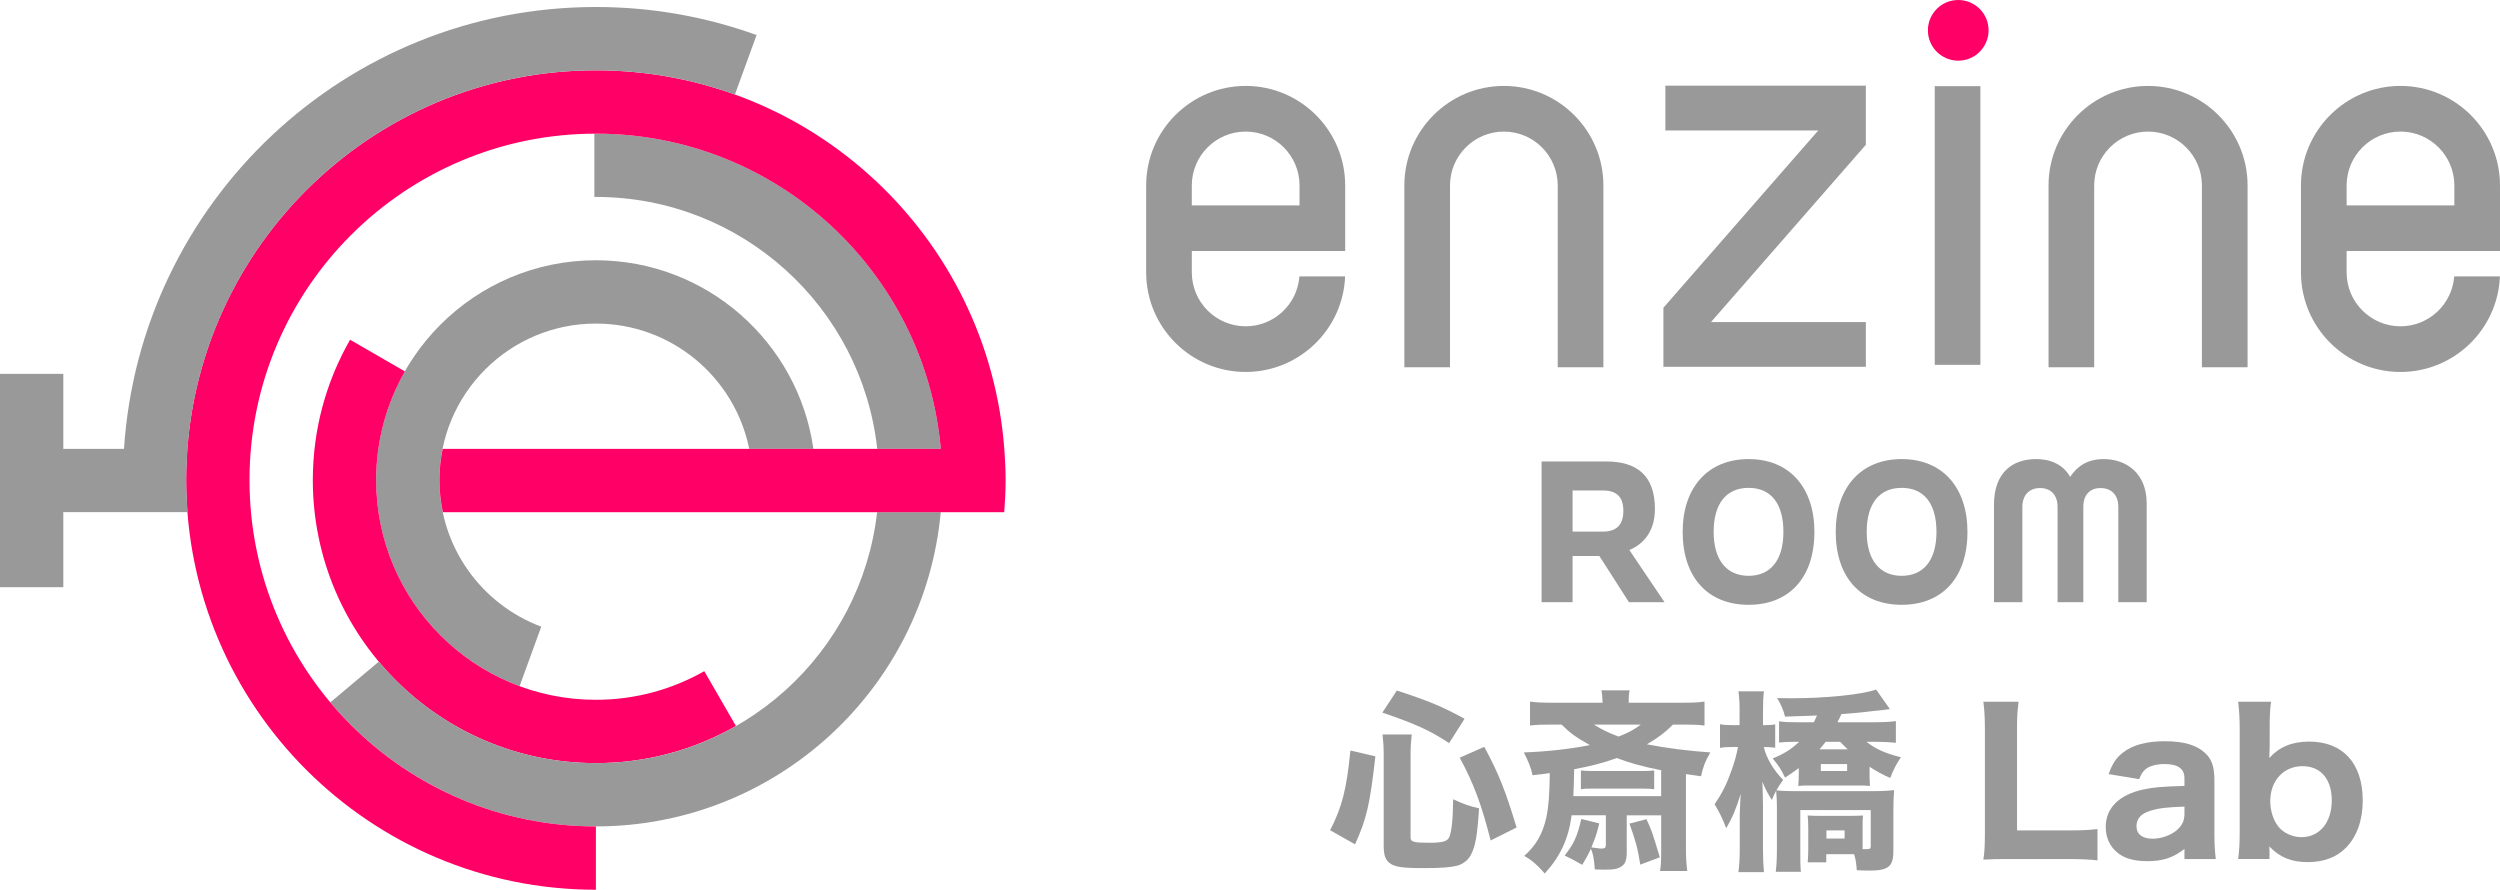 <?xml version="1.0" encoding="UTF-8"?><svg id="_レイヤー_1" xmlns="http://www.w3.org/2000/svg" width="181.046" height="64.433" viewBox="0 0 181.046 64.433"><defs><style>.cls-1{fill:#f06;}.cls-2{fill:#999;}</style></defs><path class="cls-2" d="M31.823,34.763c0-6.257,5.073-11.33,11.33-11.33,5.484,0,10.058,3.897,11.104,9.073h4.648c-1.097-7.72-7.73-13.658-15.753-13.658-8.79,0-15.915,7.125-15.915,15.915,0,6.847,4.325,12.683,10.391,14.929l1.569-4.31c-4.306-1.605-7.374-5.753-7.374-10.619Z"/><path class="cls-1" d="M51.003,48.606c-2.317,1.317-4.994,2.072-7.849,2.072-8.79,0-15.915-7.125-15.915-15.915,0-2.862.76-5.546,2.082-7.867l-3.97-2.292c-1.713,2.995-2.697,6.461-2.697,10.159,0,11.322,9.178,20.5,20.5,20.5,3.691,0,7.15-.98,10.142-2.687l-2.292-3.97Z"/><path class="cls-2" d="M43.154,9.677c-.037,0-.074.003-.111.003v4.585c.037-0.0.074-.003.111-.003,10.559,0,19.25,7.984,20.374,18.243h4.605c-1.142-12.796-11.886-22.828-24.979-22.828Z"/><path class="cls-2" d="M43.154,55.263c-6.315,0-11.96-2.857-15.721-7.347l-3.512,2.947c4.602,5.491,11.508,8.985,19.233,8.985,13.069,0,23.799-9.995,24.974-22.758h-4.609c-1.156,10.225-9.831,18.173-20.365,18.173Z"/><path class="cls-1" d="M72.73,32.505c-1.155-15.331-13.95-27.413-29.576-27.413-16.387,0-29.671,13.284-29.671,29.671s13.284,29.671,29.671,29.671v-4.585c-13.854,0-25.085-11.231-25.085-25.085s11.231-25.085,25.085-25.085c13.093,0,23.837,10.032,24.979,22.828h-36.078c-.149.73-.231,1.484-.231,2.257,0,.799.088,1.576.245,2.328h40.656c.06-.769.1-1.543.1-2.328,0-.76-.038-1.511-.094-2.257Z"/><path class="cls-2" d="M43.154.507C24.994.507,10.143,14.64,8.98,32.505h-4.395v-5.432H0v15.449h4.585v-5.432h8.997c-.06-.769-.1-1.543-.1-2.328,0-.76.038-1.511.094-2.257,1.155-15.331,13.95-27.413,29.576-27.413,3.535,0,6.925.621,10.069,1.756l1.569-4.31c-3.634-1.313-7.552-2.031-11.638-2.031Z"/><path class="cls-2" d="M181.046,18.179v-4.75c0-3.974-3.233-7.207-7.207-7.207-3.974,0-7.207,3.233-7.207,7.207v6.301c0,3.974,3.233,7.207,7.207,7.207,3.878,0,7.05-3.078,7.201-6.92h-3.311c-.147,2.017-1.836,3.613-3.89,3.613-2.151,0-3.901-1.75-3.901-3.9v-1.551h11.107ZM169.939,13.429c0-2.151,1.75-3.901,3.901-3.901,2.151,0,3.9,1.75,3.9,3.901v1.444h-7.801v-1.444Z"/><path class="cls-2" d="M97.416,18.179v-4.75c0-3.974-3.233-7.207-7.206-7.207-3.974,0-7.207,3.233-7.207,7.207v6.301c0,3.974,3.233,7.207,7.207,7.207,3.878,0,7.05-3.078,7.201-6.92h-3.311c-.147,2.017-1.836,3.613-3.89,3.613-2.151,0-3.901-1.75-3.901-3.9v-1.551h11.107ZM86.309,13.429c0-2.151,1.75-3.901,3.901-3.901,2.151,0,3.9,1.75,3.9,3.901v1.444h-7.801v-1.444Z"/><path class="cls-2" d="M159.46,26.599h3.306v-13.169c0-3.974-3.233-7.207-7.207-7.207-3.974,0-7.207,3.233-7.207,7.207v13.169h3.306v-13.169c0-2.151,1.75-3.901,3.901-3.901,2.151,0,3.9,1.75,3.9,3.901v13.169Z"/><path class="cls-2" d="M112.809,26.599h3.306v-13.169c0-3.974-3.233-7.207-7.207-7.207-3.974,0-7.207,3.233-7.207,7.207v13.169h3.306v-13.169c0-2.151,1.75-3.901,3.901-3.901,2.151,0,3.9,1.75,3.9,3.901v13.169Z"/><path class="cls-2" d="M140.111,26.421h3.306V6.24h-3.306v20.181Z"/><path class="cls-2" d="M120.46,26.563h14.663v-3.241h-11.215l11.215-12.839v-4.278h-14.52v3.241h11.073l-11.215,12.839v4.278Z"/><circle class="cls-1" cx="141.813" cy="2.197" r="2.197"/><path class="cls-2" d="M117.966,43.61l-2.142-3.344h-1.94v3.344h-2.244v-10.191h4.69c2.157,0,3.518.97,3.518,3.445,0,1.621-.84,2.547-1.853,2.967l2.547,3.778h-2.577ZM116.056,38.5c.955,0,1.505-.435,1.505-1.506,0-1.071-.55-1.476-1.491-1.476h-2.186v2.982h2.171Z"/><path class="cls-2" d="M121.856,38.515c0-3.213,1.824-5.269,4.777-5.269s4.763,2.056,4.763,5.269c0,3.3-1.81,5.284-4.763,5.284s-4.777-1.983-4.777-5.284ZM129.152,38.515c0-2.056-.912-3.185-2.519-3.185s-2.533,1.129-2.533,3.185c0,2.113.999,3.185,2.533,3.185,1.534,0,2.519-1.071,2.519-3.185Z"/><path class="cls-2" d="M132.94,38.515c0-3.213,1.824-5.269,4.777-5.269s4.763,2.056,4.763,5.269c0,3.3-1.81,5.284-4.763,5.284s-4.777-1.983-4.777-5.284ZM140.236,38.515c0-2.056-.912-3.185-2.519-3.185-1.607,0-2.533,1.129-2.533,3.185,0,2.113.999,3.185,2.533,3.185,1.534,0,2.519-1.071,2.519-3.185Z"/><path class="cls-2" d="M153.404,43.61v-6.905c0-.869-.507-1.361-1.288-1.361-.753,0-1.245.477-1.245,1.361v6.905h-1.867v-6.905c0-.883-.507-1.361-1.259-1.361-.782,0-1.288.492-1.288,1.375v6.891h-2.056v-7.064c0-2.33,1.346-3.3,3.04-3.3,1.216,0,2.041.507,2.475,1.288.521-.781,1.259-1.288,2.432-1.288,1.578,0,3.112.97,3.112,3.213v7.151h-2.056Z"/><path class="cls-2" d="M96.325,60.122c.868-1.681,1.19-2.956,1.471-5.771l1.807.421c-.392,3.474-.63,4.51-1.471,6.373l-1.807-1.022ZM104.94,53.818c-1.316-.883-2.409-1.387-4.832-2.213l1.051-1.598c2.325.757,3.348,1.191,4.902,2.046l-1.121,1.765ZM102.152,60.668c0,.295.238.364,1.331.364.952,0,1.316-.098,1.456-.378.183-.379.28-1.289.295-2.773.756.35,1.19.504,1.877.658-.126,1.989-.267,2.773-.603,3.39-.196.351-.519.616-.91.742-.505.141-1.149.196-2.494.196-1.597,0-2.143-.084-2.521-.406-.266-.224-.378-.574-.378-1.232v-6.569c0-.561-.027-.938-.084-1.472h2.115c-.056.49-.084.911-.084,1.415v6.065ZM107.951,60.864c-.658-2.577-1.204-4.076-2.241-5.995l1.779-.785c1.022,1.892,1.541,3.18,2.339,5.842l-1.877.938Z"/><path class="cls-2" d="M112.273,52.473c-.687,0-.995.015-1.471.07v-1.737c.49.07.896.084,1.709.084h3.544c-.015-.434-.028-.602-.084-.896h2.045c-.057.267-.07.463-.07.896h3.81c.812,0,1.205-.014,1.682-.084v1.737c-.477-.056-.799-.07-1.499-.07h-.784c-.631.616-.98.883-1.892,1.429,1.443.28,3.026.477,4.595.588-.393.701-.49.939-.672,1.724l-1.093-.154v5.323c0,.729.027,1.162.098,1.694h-1.975c.069-.392.084-.728.084-1.387v-2.647h-2.493v2.662c0,.574-.112.868-.379,1.036-.294.196-.532.238-1.261.238-.153,0-.322,0-.672-.015-.057-.784-.126-1.134-.28-1.498-.21.448-.309.63-.631,1.162q-.784-.448-1.274-.672c.673-.854.911-1.373,1.205-2.647l1.303.322c-.183.756-.294,1.064-.574,1.736.168.028.616.085.672.085.322,0,.378-.043.378-.309v-2.102h-2.479c-.225,1.695-.799,2.956-1.947,4.217-.547-.631-.938-.967-1.485-1.275.841-.742,1.331-1.582,1.598-2.773.168-.798.237-1.694.252-3.222-.406.057-.616.085-1.247.154-.126-.574-.252-.882-.63-1.653,1.652-.056,3.403-.252,4.776-.531-.98-.547-1.443-.883-2.045-1.485h-.812ZM120.299,55.779c-1.331-.266-2.27-.518-3.208-.883-1.064.379-1.863.574-3.096.812q-.014,1.121-.056,1.947h6.359v-1.877ZM114.485,55.793c.252.028.448.043.841.043h3.67c.378,0,.532-.015.798-.043v1.359c-.252-.028-.42-.042-.826-.042h-3.656c-.42,0-.518,0-.826.042v-1.359ZM115.424,52.473c.589.364,1.037.589,1.793.868.771-.308,1.093-.49,1.611-.868h-3.404ZM119.234,59.323c.378.827.406.883.966,2.76l-1.414.532c-.183-1.177-.351-1.779-.785-2.97l1.233-.322Z"/><path class="cls-2" d="M125.979,51.521c0-.673-.028-1.051-.085-1.457h1.85c-.057.406-.07.826-.07,1.457v.994h.084c.351,0,.547-.014.799-.056v1.694c-.28-.042-.477-.056-.826-.056.182.784.686,1.653,1.4,2.382-.252.35-.309.447-.49.756.336.042.687.056,1.19.056h5.883c.645,0,1.093-.028,1.457-.069-.042.447-.056,1.022-.056,1.498v2.941c0,1.094-.378,1.387-1.723,1.387-.28,0-.659-.014-.925-.027-.042-.532-.084-.799-.196-1.162h-2.017v.588h-1.345c.027-.252.042-.588.042-.994v-1.472c0-.392-.015-.56-.042-.925.224.015.448.028.896.028h2.227c.448,0,.658-.014.883-.028-.028.267-.028.449-.028.925v1.513h.225c.322,0,.364-.027.364-.238v-2.591h-5.1v2.899c0,.854,0,1.191.043,1.569h-1.821c.056-.463.084-.925.084-1.681v-2.971c0-.447-.014-.686-.056-1.219-.127.238-.169.337-.309.673-.267-.392-.477-.812-.687-1.316,0,.14,0,.28.014.351q.015.279.028,1.274v3.151c0,.742.028,1.331.07,1.765h-1.85c.07-.49.099-1.036.099-1.765v-2.381c.028-.729.042-1.233.07-1.527-.337,1.106-.631,1.779-1.051,2.493-.252-.672-.505-1.19-.841-1.736.561-.827.869-1.443,1.232-2.466.196-.532.379-1.205.463-1.681h-.393c-.42,0-.672.014-.91.07v-1.724c.252.057.477.07.91.07h.505v-.994ZM135.699,52.305c.631,0,1.232-.028,1.597-.084v1.569c-.406-.043-.952-.07-1.442-.07h-.687c.658.518,1.331.826,2.493,1.12-.364.546-.532.883-.771,1.499-.532-.225-1.064-.519-1.498-.812v.462c0,.364,0,.393.027.925-.28-.028-.504-.028-.98-.028h-3.235c-.477,0-.7,0-.98.028q.014-.126.027-.336c0-.098.015-.406.015-.589v-.364c-.435.322-.589.421-.995.687-.266-.56-.462-.868-.896-1.387.827-.336,1.317-.644,1.919-1.204h-.392c-.463,0-.729.014-1.064.056v-1.541c.378.056.729.07,1.316.07h1.205q.084-.183.224-.49-.252.014-.757.028-.168,0-.854.027c-.169.014-.211.014-.701.028-.111-.462-.294-.883-.574-1.345.477.014.631.014.98.014,2.521,0,5.071-.252,6.191-.63l.995,1.415q-.141.014-.532.069c-.057,0-.183.015-.379.042-.111,0-.392.042-.784.084-.742.084-1.078.112-1.821.168-.098.238-.126.281-.28.589h2.634ZM132.212,53.72c-.183.238-.267.336-.448.546h2.045c-.225-.21-.337-.322-.547-.546h-1.05ZM131.861,55.836h1.905v-.505h-1.905v.505ZM132.268,60.724h1.316v-.589h-1.316v.589Z"/><path class="cls-2" d="M145.537,62.209c-.869,0-1.387.014-1.905.042.084-.519.112-1.064.112-1.947v-7.325c0-.967-.028-1.514-.112-2.158h2.549c-.098.855-.111,1.037-.111,2.13v7.186h3.754c.966,0,1.456-.028,2.073-.098v2.269c-.406-.056-1.191-.098-2.073-.098h-4.286Z"/><path class="cls-2" d="M158.194,61.48c-.841.645-1.555.883-2.689.883-.995,0-1.709-.211-2.213-.658-.519-.435-.799-1.079-.799-1.821,0-1.358.952-2.312,2.689-2.704.812-.168,1.232-.209,3.012-.266v-.561c0-.686-.477-1.022-1.429-1.022-.547,0-1.051.126-1.316.322-.253.183-.379.378-.533.771l-2.213-.364c.294-.812.561-1.19,1.051-1.569.7-.546,1.709-.812,3.025-.812,1.373,0,2.312.281,2.928.869.477.448.658.994.658,2.003v3.796c0,.812.028,1.232.099,1.863h-2.27v-.729ZM158.194,58.413c-1.274.042-1.863.112-2.493.308-.645.196-.98.574-.98,1.107,0,.588.42.91,1.177.91.602,0,1.288-.238,1.723-.603.406-.351.574-.7.574-1.19v-.532Z"/><path class="cls-2" d="M162.083,62.209c.084-.631.112-1.162.112-2.045v-7.326c0-.784-.028-1.289-.112-2.018h2.382c-.084.645-.099,1.107-.099,2.031v1.232c0,.197-.014.463-.027.812.714-.798,1.639-1.19,2.885-1.19,2.438,0,3.881,1.569,3.881,4.259,0,1.442-.421,2.605-1.205,3.418-.687.7-1.611,1.051-2.773,1.051-1.19,0-2.018-.337-2.787-1.135,0,.069.014.322.014.392v.519h-2.27ZM166.748,55.485c-1.373,0-2.34,1.051-2.34,2.535,0,.658.21,1.345.561,1.808.378.49,1.036.798,1.695.798,1.316,0,2.199-1.064,2.199-2.661,0-1.541-.799-2.479-2.115-2.479Z"/></svg>